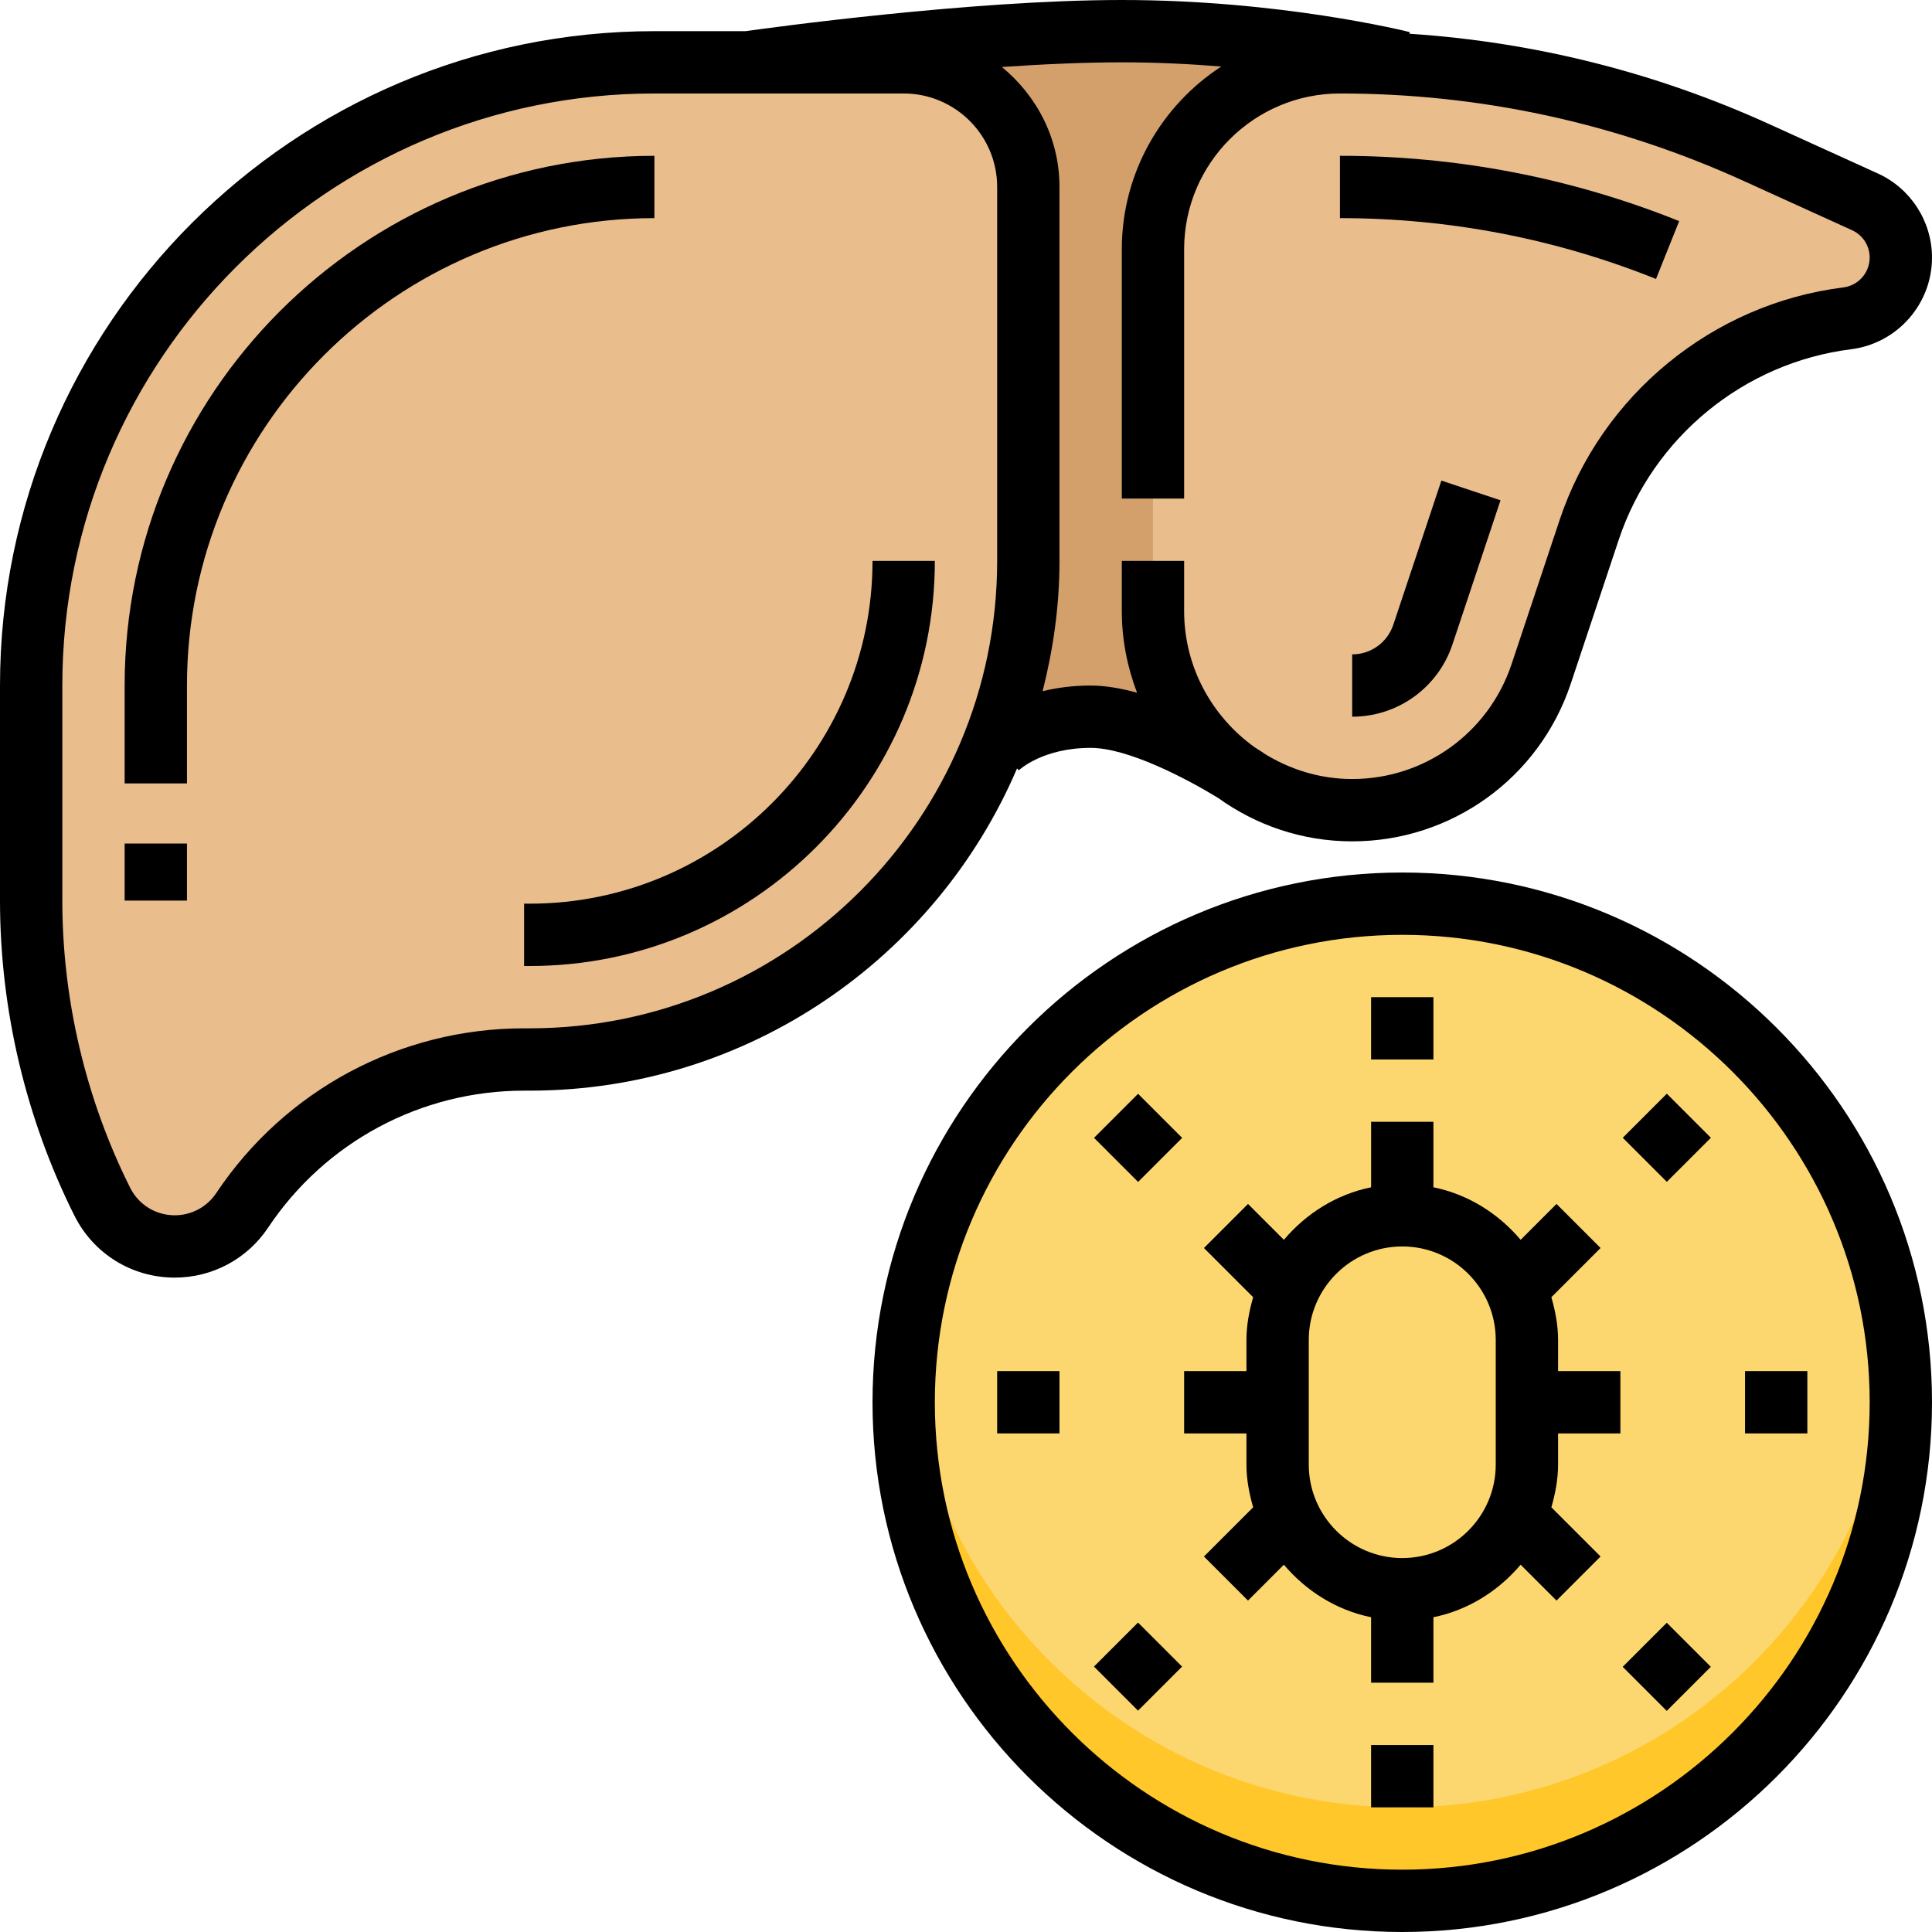 <?xml version="1.0" encoding="iso-8859-1"?>
<!-- Generator: Adobe Illustrator 19.0.0, SVG Export Plug-In . SVG Version: 6.00 Build 0)  -->
<svg version="1.1" id="Capa_1" xmlns="http://www.w3.org/2000/svg" xmlns:xlink="http://www.w3.org/1999/xlink" x="0px" y="0px"
	 viewBox="0 0 496 496" style="enable-background:new 0 0 496 496;" xml:space="preserve">
<path style="fill:#D3A06C;" d="M360,16c0,0-32-8-72-8s-96,8-96,8l16,200l48-24c0,0,8-8,24-8s40,16,40,16h32l24-176L360,16z"/>
<circle style="fill:#FCD770;" cx="360" cy="360" r="128"/>
<path style="fill:#FFC729;" d="M360,464c-66.64,0-121.336-50.944-127.392-116c-0.368,3.952-0.608,7.952-0.608,12
	c0,70.696,57.304,128,128,128s128-57.304,128-128c0-4.048-0.24-8.048-0.608-12C481.336,413.056,426.64,464,360,464z"/>
<g>
	<path style="fill:#EABD8C;" d="M232,16h-64C79.632,16,8,87.632,8,176v48v7.192c0,26.832,6.248,53.304,18.248,77.304l0,0
		C29.776,315.544,36.984,320,44.864,320l0,0c6.96,0,13.456-3.48,17.312-9.264l0,0C78.312,286.536,105.472,272,134.552,272H136
		c70.696,0,128-57.304,128-128V48C264,30.328,249.672,16,232,16z"/>
	<path style="fill:#EABD8C;" d="M407.992,136.024l-12.336,37.008c-6.96,20.88-26.504,34.968-48.512,34.968l0,0
		C318.896,208,296,185.104,296,156.856V64c0-26.512,21.488-48,48-48l0,0c36.904,0,73.376,7.904,106.976,23.168l27.808,12.64
		C484.4,54.36,488,59.96,488,66.12l0,0c0,7.928-5.904,14.616-13.768,15.6l0,0C443.536,85.56,417.776,106.68,407.992,136.024z"/>
</g>
<path d="M360,224c-74.992,0-136,61.008-136,136s61.008,136,136,136s136-61.008,136-136S434.992,224,360,224z M360,480
	c-66.168,0-120-53.832-120-120s53.832-120,120-120s120,53.832,120,120S426.168,480,360,480z"/>
<path d="M400,344c0-3.832-0.712-7.456-1.72-10.968l12.632-12.632L399.6,309.088l-9.208,9.208
	c-5.696-6.728-13.44-11.664-22.392-13.488V288h-16v16.808c-8.952,1.824-16.696,6.76-22.392,13.488l-9.208-9.208L309.088,320.4
	l12.632,12.632c-1.008,3.512-1.72,7.136-1.72,10.968v8h-16v16h16v8c0,3.832,0.712,7.456,1.72,10.968L309.088,399.6l11.312,11.312
	l9.208-9.208c5.696,6.728,13.44,11.664,22.392,13.488V432h16v-16.808c8.952-1.824,16.696-6.76,22.392-13.488l9.208,9.208
	l11.312-11.312l-12.632-12.632c1.008-3.512,1.72-7.136,1.72-10.968v-8h16v-16h-16V344z M384,376c0,13.232-10.768,24-24,24
	s-24-10.768-24-24v-32c0-13.232,10.768-24,24-24s24,10.768,24,24V376z"/>
<path d="M261.104,197.28l0.464,0.472c0.248-0.24,6.28-5.752,18.432-5.752c9.688,0,24.896,8.064,32.68,12.824
	c9.72,7,21.6,11.176,34.464,11.176c25.496,0,48.04-16.248,56.104-40.44l12.336-37.008c8.76-26.272,32.168-45.464,59.64-48.888
	C487.064,88.176,496,78.064,496,66.128c0-9.288-5.464-17.768-13.904-21.592l-27.808-12.64
	c-29.424-13.376-60.456-21.12-92.448-23.232l0.104-0.416C360.592,7.904,328.52,0,288,0c-38.752,0-91.008,7.216-96.576,8H168
	C75.36,8,0,83.368,0,176v55.192c0,27.92,6.6,55.888,19.096,80.88C24.008,321.896,33.88,328,44.864,328
	c9.656,0,18.616-4.8,23.968-12.832C83.512,293.152,108.08,280,134.552,280H136C192.088,280,240.336,245.864,261.104,197.28z
	 M313.528,17.08C298.184,27.08,288,44.36,288,64v64h16V64c0-22.056,17.944-40,40-40c36.008,0,70.888,7.552,103.664,22.456
	l27.816,12.648c2.744,1.24,4.52,4,4.52,7.024c0,3.88-2.904,7.176-6.76,7.664c-33.552,4.176-62.144,27.616-72.84,59.704
	l-12.336,37.008c-5.88,17.648-22.328,29.496-40.92,29.496c-8.36,0-16.104-2.496-22.72-6.624l0.016-0.032
	c-0.376-0.248-1.224-0.8-2.376-1.528C311.168,183.984,304,171.272,304,156.856V144h-16v12.856c0,7.392,1.424,14.448,3.912,20.984
	c-4.064-1.12-8.12-1.84-11.912-1.84c-4.664,0-8.776,0.576-12.336,1.456C270.392,166.728,272,155.56,272,144V48
	c0-12.456-5.84-23.456-14.792-30.8C267.752,16.48,278.376,16,288,16C297.016,16,305.608,16.432,313.528,17.08z M136,264h-1.448
	c-31.832,0-61.376,15.816-79.032,42.296C53.136,309.864,49.16,312,44.864,312c-4.88,0-9.272-2.712-11.456-7.08
	C22.016,282.144,16,256.648,16,231.192V176C16,92.184,84.184,24,168,24h64c13.232,0,24,10.768,24,24v96
	C256,210.168,202.168,264,136,264z"/>
<path d="M168,40C93.008,40,32,101.008,32,176v25.12h16V176c0-66.168,53.832-120,120-120V40z"/>
<rect x="32" y="216.56" width="16" height="14.648"/>
<path d="M136,232h-1.448v16H136c57.344,0,104-46.656,104-104h-16C224,192.52,184.52,232,136,232z"/>
<path d="M357.704,160.384c-1.52,4.552-5.76,7.616-10.56,7.616v16c11.696,0,22.048-7.464,25.744-18.552l12.336-37.008l-15.176-5.064
	L357.704,160.384z"/>
<path d="M431.096,56.76C403.336,45.64,374.04,40,344,40v16c27.992,0,55.288,5.248,81.144,15.616L431.096,56.76z"/>
<rect x="352" y="256" width="16" height="16"/>
<rect x="352" y="448" width="16" height="16"/>
<rect x="448" y="352" width="16" height="16"/>
<rect x="256" y="352" width="16" height="16"/>
<rect x="419.845" y="284.112" transform="matrix(-0.707 0.707 -0.707 -0.707 936.932 196.135)" width="16" height="16"/>
<rect x="284.085" y="419.848" transform="matrix(-0.707 0.707 -0.707 -0.707 801.155 523.846)" width="16" height="16"/>
<rect x="419.813" y="419.92" transform="matrix(-0.707 0.707 -0.707 -0.707 1032.908 427.996)" width="16" height="16"/>
<rect x="284.118" y="284.12" transform="matrix(-0.707 0.707 -0.707 -0.707 705.236 292.122)" width="16" height="16"/>
<g>
</g>
<g>
</g>
<g>
</g>
<g>
</g>
<g>
</g>
<g>
</g>
<g>
</g>
<g>
</g>
<g>
</g>
<g>
</g>
<g>
</g>
<g>
</g>
<g>
</g>
<g>
</g>
<g>
</g>
</svg>
